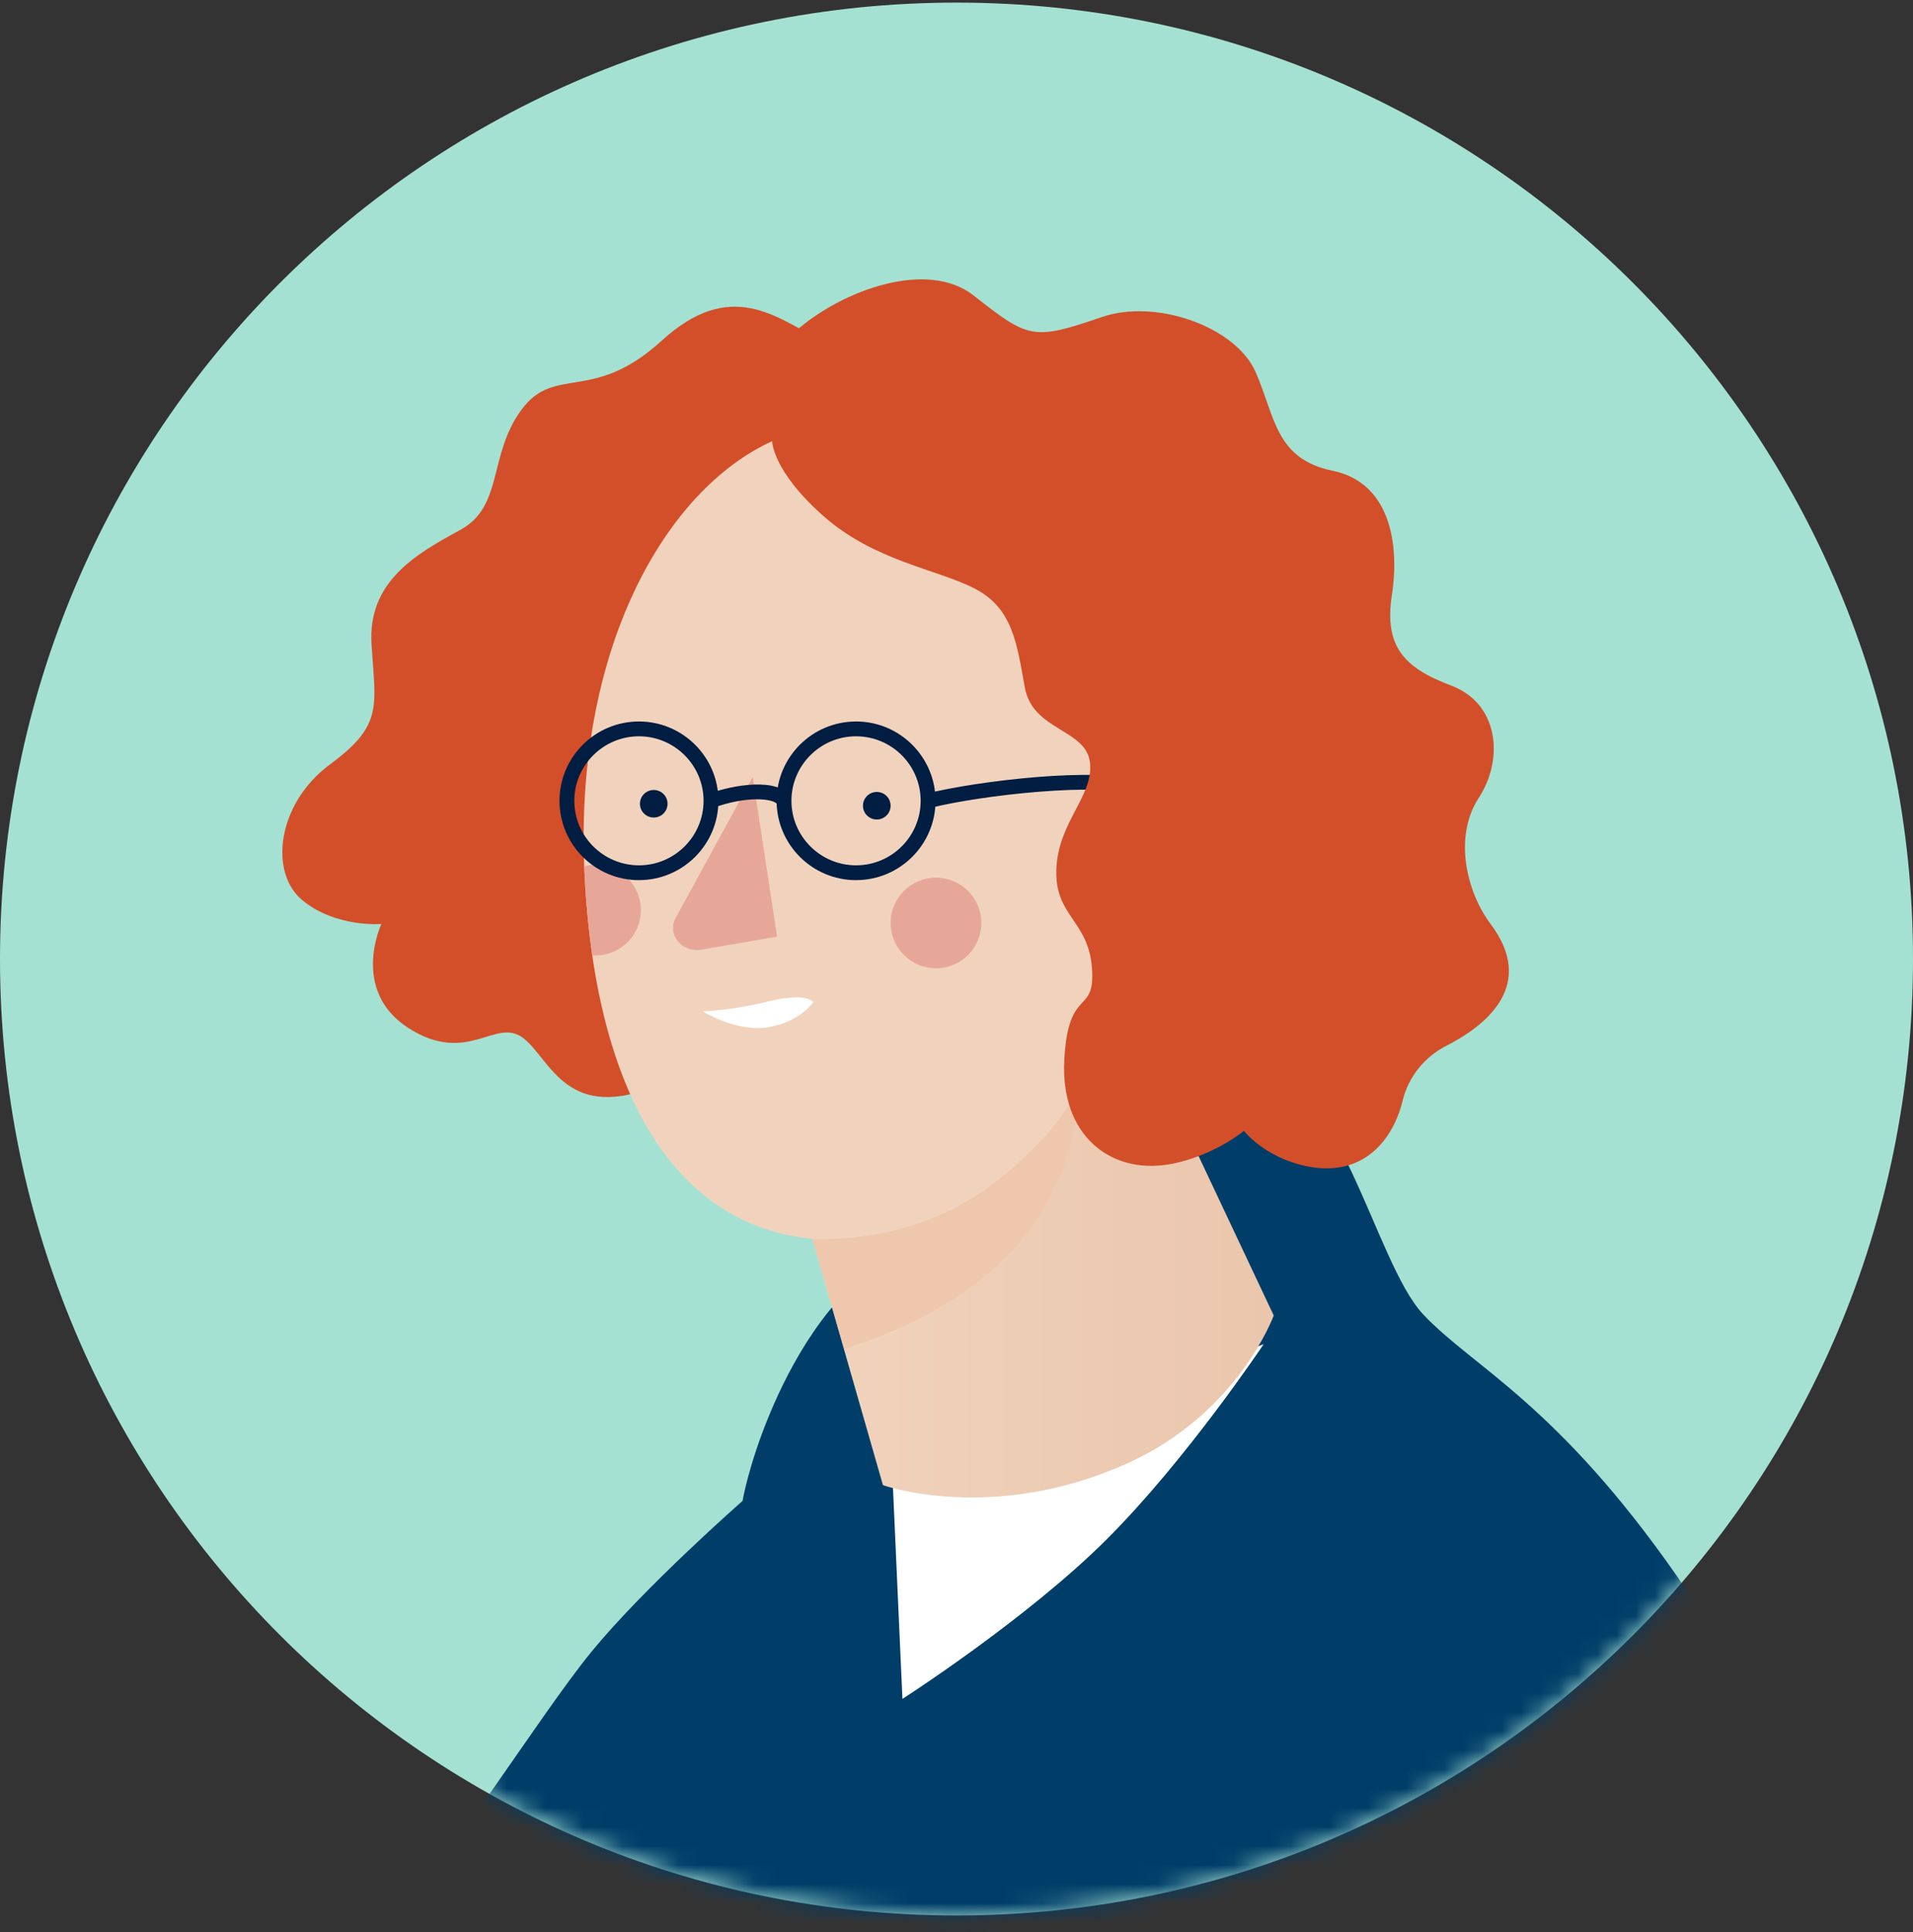 <?xml version="1.0" encoding="UTF-8"?>
<svg xmlns="http://www.w3.org/2000/svg" xmlns:xlink="http://www.w3.org/1999/xlink" width="100" height="101" viewBox="0 0 100 101">
  <rect x="0" y="0" width="100" height="101" fill="#333333" stroke="none"/>
  <defs>
    <linearGradient id="0z4k99umxc" x1="0%" x2="100%" y1="50%" y2="50%">
      <stop offset="0%" stop-color="#F1D3BD"></stop>
      <stop offset="100%" stop-color="#EAC6AC"></stop>
    </linearGradient>
    <path id="36rxt9kkza" d="M0 50.136c0 27.614 22.386 50 50 50s50-22.386 50-50-22.386-50-50-50-50 22.386-50 50"></path>
  </defs>
  <g fill="none" fill-rule="evenodd">
    <g>
      <g>
        <g>
          <g transform="translate(-123 -526) translate(104 240) translate(0 276) translate(19 10)">
            <path fill="#A5E1D2" d="M100 50.136c0 27.614-22.386 50-50 50s-50-22.386-50-50 22.386-50 50-50 50 22.386 50 50"></path>
            <mask id="mf7dooef7b" fill="#fff">
              <use xlink:href="#36rxt9kkza"></use>
            </mask>
            <path fill="#003E69" d="M46.245 65.947c-2.94 1.7-4.952 5.408-6.035 8.034-1.084 2.627-1.393 4.481-1.393 4.481s-5.107 4.481-7.893 7.88c-2.786 3.4-7.893 11.743-10.523 13.907-2.631 2.163-10.214 17.15-10.214 17.15h86.2s-2.322-25.803-8.667-34.92c-6.345-9.116-10.678-10.97-13.31-13.751-2.63-2.781-4.332-12.825-9.44-13.443-5.106-.618-18.725 10.662-18.725 10.662" mask="url(#mf7dooef7b)"></path>
            <path fill="#FFF" d="M46.657 77.278l.517 11.536s6.5-4.171 10.678-8.343c4.178-4.172 8.202-10.198 8.202-10.198l-19.397 7.005z"></path>
            <path fill="#D34F29" d="M42.944 17.812c-2.373-1.236-4.746-3.296-8.357 0-3.611 3.296-5.572 1.236-7.326 3.605-1.753 2.37-.928 5.048-3.198 6.284-2.27 1.236-4.849 2.678-4.642 5.974.206 3.296.619 4.223-2.167 6.283-2.786 2.06-3.198 5.666-1.444 7.108 1.754 1.442 4.126 1.236 4.126 1.236s-1.65 3.503 1.445 5.46c3.095 1.957 4.54-.618 5.984.515s2.27 4.532 7.222 2.369 8.357-38.834 8.357-38.834"></path>
            <path fill="url(#0z4k99umxc)" d="M54.099 58.548c-2.064 2.19-5.365 5.424-11.864 5.424l3.92 13.668s5.732 2.04 12.793-1.148c5.778-2.608 7.635-7.72 7.635-7.72l-8.357-17.736s-2.063 5.32-4.127 7.512"></path>
            <path fill="#EEC7AC" d="M44.136 70.516c7.424-2.382 11.498-6.644 12.22-12.784.722-6.14-1.088-5.43-5.429 2.129l-8.692 4.111 1.901 6.544z"></path>
            <path fill="#F1D3BD" d="M58.729 52.01s-2.063 5.254-4.128 7.418c-2.063 2.162-5.364 5.355-11.864 5.355-7.119-.514-11.555-7.107-12.174-18.952-.619-11.847 4.215-20.231 9.8-22.766 2.272-1.03 8.947-2.822 15.271 4.43C63.268 36.25 58.73 52.01 58.73 52.01"></path>
            <path fill="#E7A798" d="M39.348 40.611l1.274 8.354-3.956.681c-1.02.176-1.816-.8-1.35-1.654l4.032-7.381zM31.13 45.212c-.203 0-.4.028-.588.076.007.181.011.36.02.542.077 1.45.21 2.82.398 4.112.057.004.113.008.17.008 1.311 0 2.373-1.06 2.373-2.369 0-1.308-1.062-2.369-2.373-2.369"></path>
            <path fill="#011D41" d="M33.4 38.492c-1.862 0-3.378 1.513-3.378 3.372 0 1.86 1.516 3.373 3.378 3.373 1.863 0 3.378-1.513 3.378-3.373 0-1.86-1.515-3.372-3.378-3.372m0 7.52c-2.29 0-4.153-1.861-4.153-4.148 0-2.286 1.863-4.147 4.153-4.147 2.29 0 4.154 1.86 4.154 4.147s-1.863 4.147-4.154 4.147M44.749 38.492c-1.863 0-3.378 1.513-3.378 3.372 0 1.86 1.515 3.373 3.378 3.373 1.863 0 3.378-1.513 3.378-3.373 0-1.86-1.515-3.372-3.378-3.372m0 7.52c-2.29 0-4.153-1.861-4.153-4.148 0-2.286 1.863-4.147 4.153-4.147 2.29 0 4.154 1.86 4.154 4.147s-1.864 4.147-4.154 4.147"></path>
            <path fill="#011D41" d="M37.3 42.228l-.268-.727c1.32-.483 3.649-.867 4.282.16l-.66.406c-.215-.346-1.661-.46-3.355.16M48.609 42.24l-.188-.751c2.668-.666 8.968-1.423 11.256-.662l-.246.735c-.913-.304-2.75-.364-5.172-.168-2.03.164-4.248.496-5.65.846"></path>
            <path fill="#D34F29" d="M77.918 48.302c-1.238-1.648-1.96-4.532-.618-6.592 1.34-2.06 1.031-4.945-1.445-5.872-2.476-.927-3.508-2.06-3.095-4.738.413-2.678-.103-5.872-3.095-6.49-2.992-.618-2.992-2.78-4.024-5.15-1.031-2.37-5.19-3.862-8.047-2.884-3.611 1.236-3.818 1.133-6.706-1.133-2.396-1.88-6.81-.31-9.286 1.854l-1.238 5.768s0 1.545 2.683 3.915c2.682 2.369 5.984 2.78 7.944 3.811 1.96 1.03 2.166 2.884 2.58 5.15.412 2.266 3.198 2.163 3.404 3.915.206 1.75-1.651 3.09-1.754 5.562-.103 2.472 1.66 2.686 1.857 5.15.206 2.576-1.238.927-1.444 4.842-.207 3.914 2.372 5.974 5.468 5.46 1.653-.276 3.192-1.156 3.92-1.752 1.253 1.463 3.577 2.258 5.262 1.854 1.742-.417 2.679-1.951 3.043-3.45.302-1.24 1.151-2.278 2.29-2.858 2.107-1.075 4.692-3.18 2.301-6.362"></path>
            <path fill="#011D41" d="M34.896 42.019c0 .398-.323.72-.722.72-.399 0-.722-.322-.722-.72 0-.398.323-.721.722-.721.399 0 .722.323.722.72M46.555 42.122c0 .398-.324.72-.723.72-.399 0-.722-.322-.722-.72 0-.398.323-.721.722-.721.4 0 .723.323.723.72"></path>
            <path fill="#FFF" d="M39.061 52.16c1.657-.31 3.446.771 3.446.771s-1.437.05-3.446.58c-2.009.528-2.332 0-2.332 0s.676-1.042 2.332-1.352z" transform="rotate(-179 39.618 52.925)"></path>
            <path fill="#E7A798" d="M51.3 48.25c0 1.31-1.062 2.37-2.373 2.37-1.31 0-2.372-1.06-2.372-2.37 0-1.308 1.062-2.368 2.372-2.368 1.311 0 2.373 1.06 2.373 2.369"></path>
          </g>
        </g>
      </g>
    </g>
  </g>
</svg>
